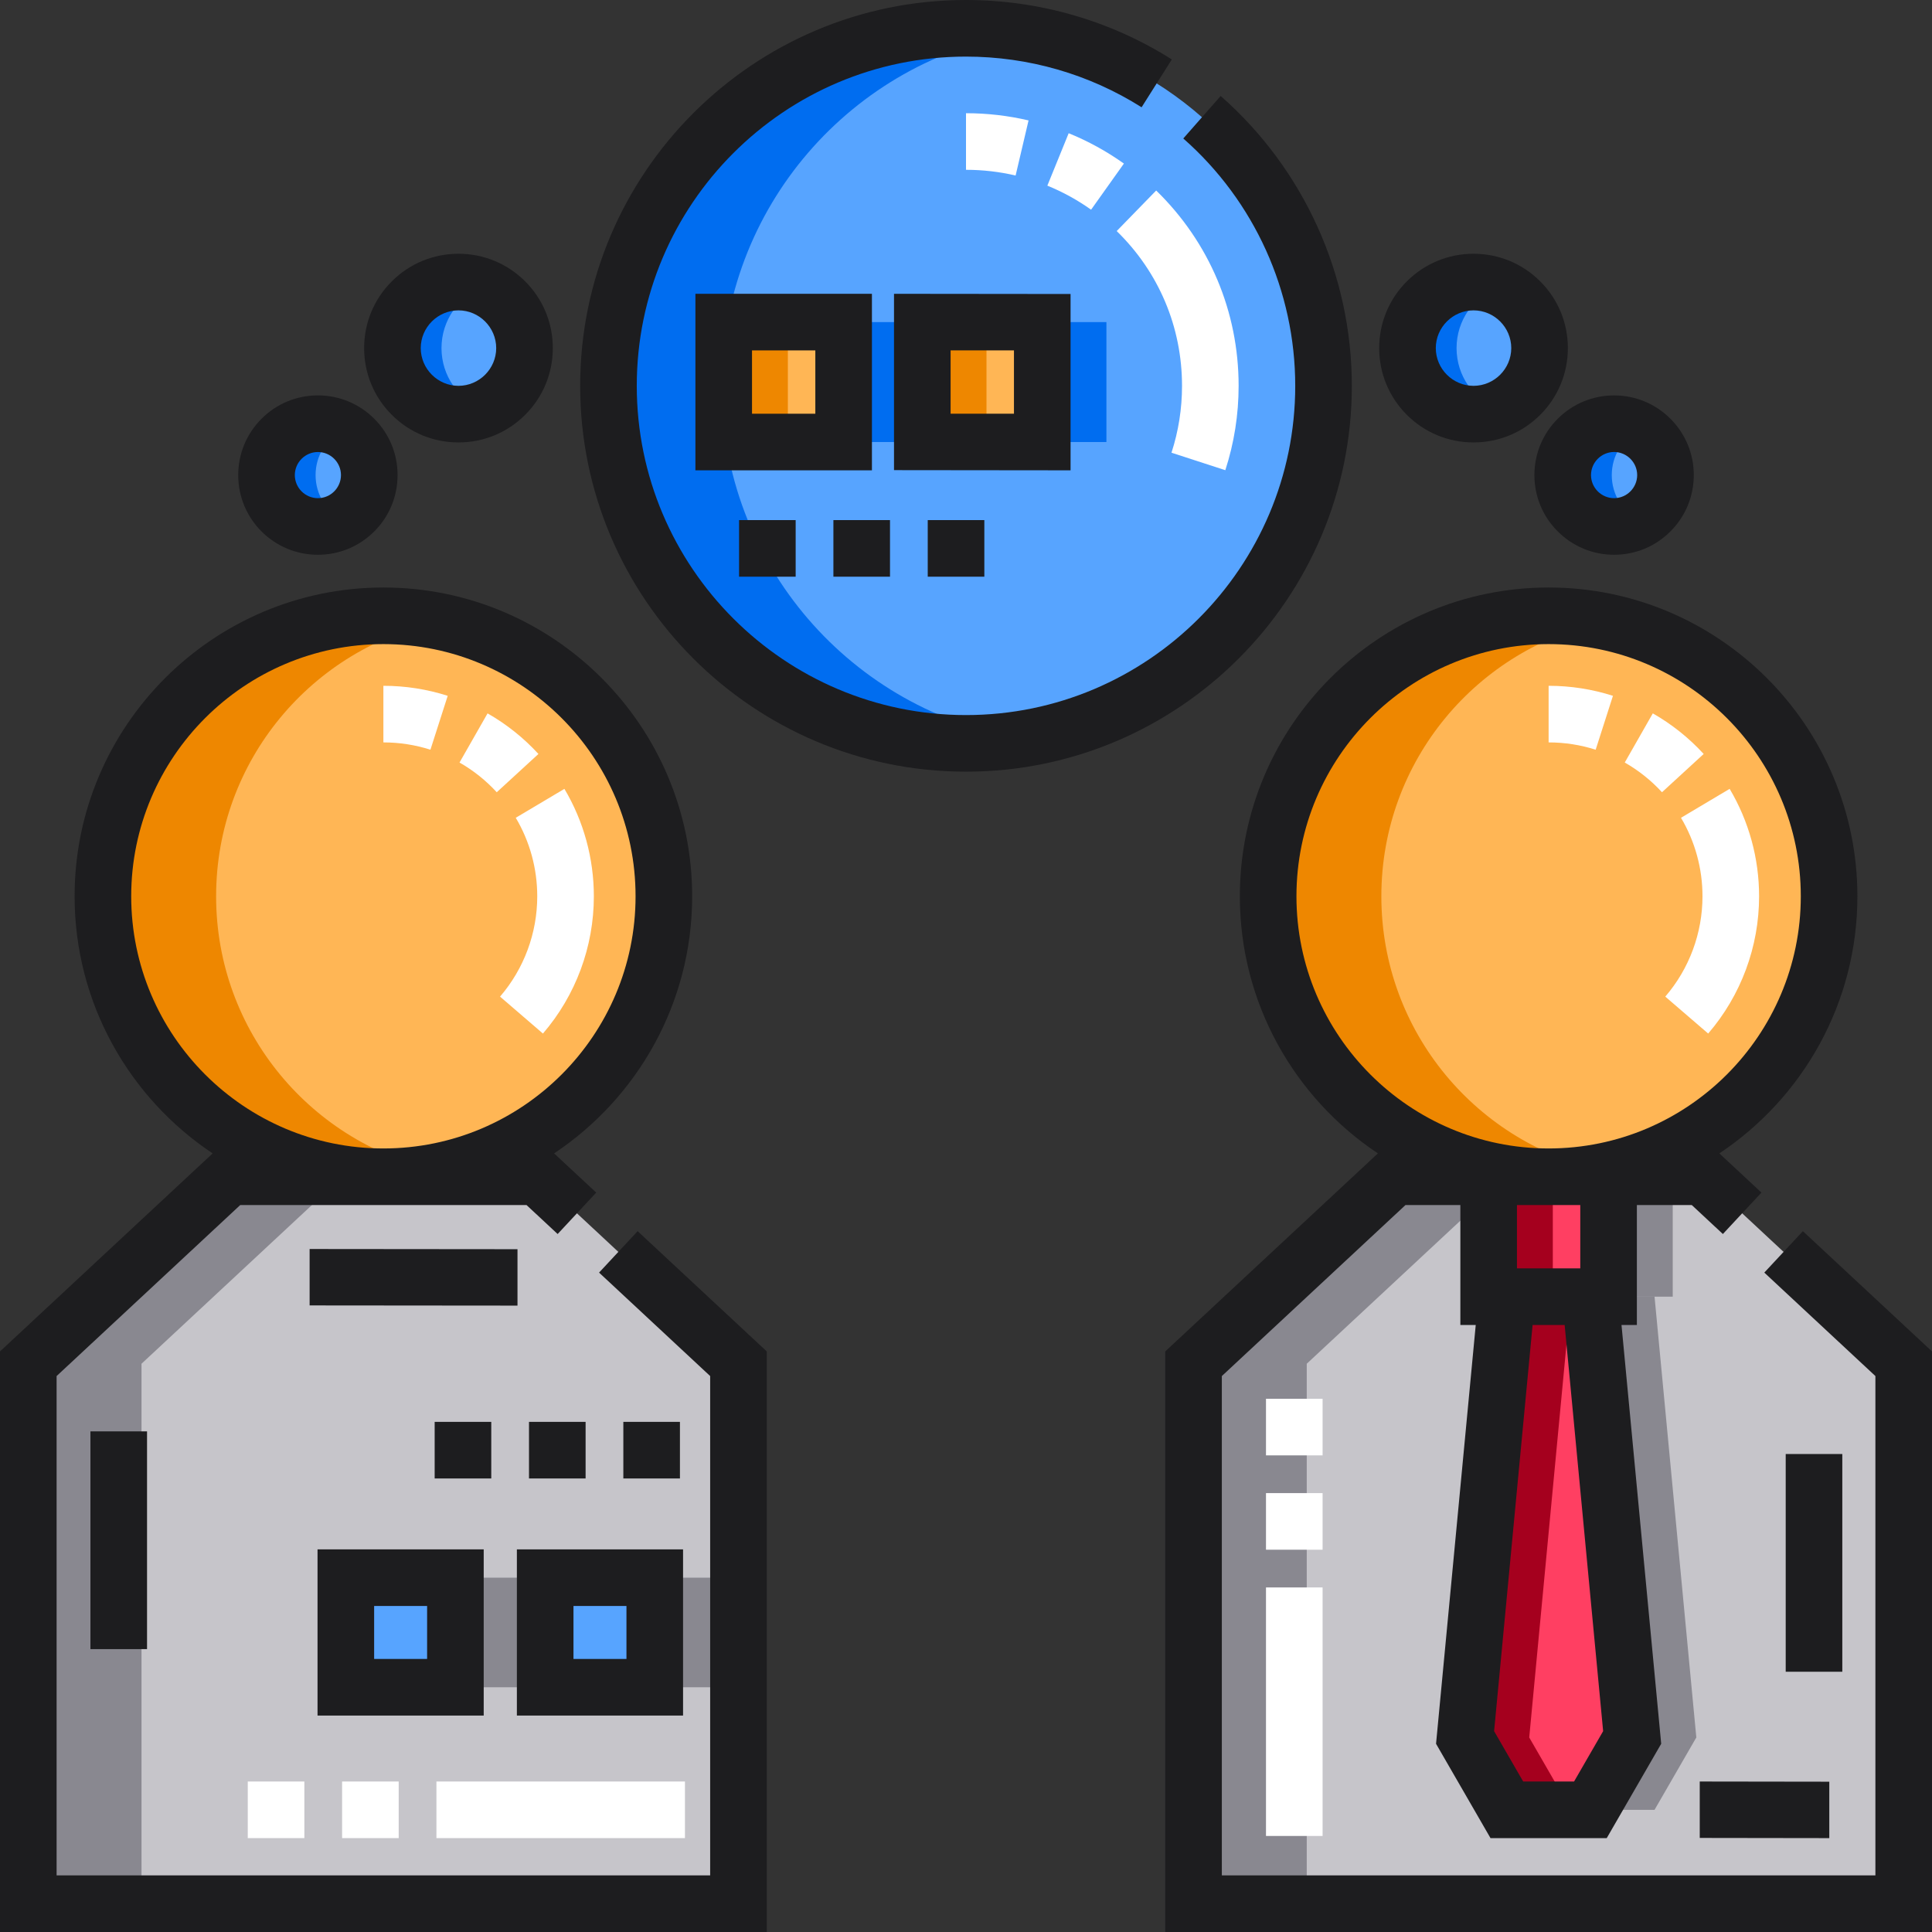<?xml version="1.0" encoding="iso-8859-1"?>
<!-- Generator: Adobe Illustrator 19.0.0, SVG Export Plug-In . SVG Version: 6.00 Build 0)  -->
<svg version="1.1" id="Capa_1" xmlns="http://www.w3.org/2000/svg" xmlns:xlink="http://www.w3.org/1999/xlink" x="0px" y="0px"
	 viewBox="0 0 512 512" style="enable-background:new 0 0 512 512;" xml:space="preserve">
<rect x="0" y="0" width="512" height="512" fill="#333333" stroke="none"/>
<circle style="fill:#57A4FF;" cx="256" cy="102.25" r="94.75"/>
<g>
	<rect x="208.79" y="85.36" style="fill:#006DF0;" width="31.781" height="31.781"/>
	<rect x="261.43" y="85.36" style="fill:#006DF0;" width="31.781" height="31.781"/>
</g>
<g>
	<circle style="fill:#57A4FF;" cx="121.5" cy="92.25" r="17.5"/>
	<circle style="fill:#57A4FF;" cx="84.25" cy="125.91" r="13.618"/>
	<circle style="fill:#57A4FF;" cx="390.5" cy="92.25" r="17.5"/>
	<circle style="fill:#57A4FF;" cx="427.75" cy="125.91" r="13.618"/>
</g>
<polygon style="fill:#C6C5CA;" points="504.501,504.501 316.301,504.501 316.301,361.405 369.512,311.853 451.29,311.853 
	504.501,361.405 "/>
<rect x="411.51" y="311.85" style="fill:#898890;" width="31.781" height="31.781"/>
<g>
	<rect x="191.79" y="85.36" style="fill:#FFB655;" width="31.781" height="31.781"/>
	<rect x="244.43" y="85.36" style="fill:#FFB655;" width="31.781" height="31.781"/>
</g>
<rect x="394.51" y="311.85" style="fill:#FF3F62;" width="31.781" height="31.781"/>
<polygon style="fill:#C6C5CA;" points="195.7,504.501 7.501,504.501 7.501,361.405 60.711,311.853 142.49,311.853 195.7,361.405 "/>
<g>
	<polygon style="fill:#898890;" points="416.331,343.634 438.472,343.634 449.542,460.447 438.472,479.622 416.331,479.622 
		405.26,460.447 	"/>
	<rect x="161.48" y="418.1" style="fill:#898890;" width="29.04" height="29.04"/>
	<rect x="108.65" y="418.1" style="fill:#898890;" width="29.04" height="29.04"/>
</g>
<g>
	<circle style="fill:#FFB655;" cx="101.6" cy="237.52" r="74.33"/>
	<circle style="fill:#FFB655;" cx="410.4" cy="237.52" r="74.33"/>
</g>
<polygon style="fill:#FF3F62;" points="399.331,343.634 421.472,343.634 432.542,460.447 421.472,479.622 399.331,479.622 
	388.26,460.447 "/>
<g>
	<rect x="144.48" y="418.1" style="fill:#57A4FF;" width="29.04" height="29.04"/>
	<rect x="91.65" y="418.1" style="fill:#57A4FF;" width="29.04" height="29.04"/>
</g>
<g>
	<path style="fill:#006DF0;" d="M191.251,102.251c0-47.224,34.55-86.374,79.75-93.564c-4.886-0.777-9.895-1.186-15-1.186
		c-52.329,0-94.75,42.421-94.75,94.75s42.421,94.75,94.75,94.75c5.105,0,10.114-0.409,15-1.186
		C225.8,188.625,191.251,149.475,191.251,102.251z"/>
	<path style="fill:#006DF0;" d="M116.999,92.251c0-7.366,4.557-13.657,11-16.239c-2.011-0.806-4.201-1.261-6.5-1.261
		c-9.665,0-17.5,7.835-17.5,17.5s7.835,17.5,17.5,17.5c2.299,0,4.489-0.455,6.5-1.261
		C121.556,105.908,116.999,99.617,116.999,92.251z"/>
	<path style="fill:#006DF0;" d="M83.631,125.905c0-5.167,2.878-9.661,7.118-11.969c-1.932-1.051-4.146-1.649-6.5-1.649
		c-7.521,0-13.618,6.097-13.618,13.618c0,7.521,6.097,13.618,13.618,13.618c2.354,0,4.568-0.598,6.5-1.649
		C86.509,135.566,83.631,131.072,83.631,125.905z"/>
	<path style="fill:#006DF0;" d="M386.002,92.251c0-7.366,4.557-13.657,11-16.239c-2.011-0.806-4.201-1.261-6.5-1.261
		c-9.665,0-17.5,7.835-17.5,17.5s7.835,17.5,17.5,17.5c2.299,0,4.489-0.455,6.5-1.261
		C390.559,105.908,386.002,99.617,386.002,92.251z"/>
	<path style="fill:#006DF0;" d="M427.135,125.905c0-5.167,2.878-9.661,7.118-11.969c-1.932-1.051-4.146-1.649-6.5-1.649
		c-7.521,0-13.618,6.097-13.618,13.618c0,7.521,6.097,13.618,13.618,13.618c2.354,0,4.568-0.598,6.5-1.649
		C430.013,135.566,427.135,131.072,427.135,125.905z"/>
</g>
<polygon style="fill:#898890;" points="399.512,311.853 369.512,311.853 316.301,361.405 316.301,504.501 346.301,504.501 
	346.301,361.405 "/>
<g>
	<rect x="191.79" y="85.36" style="fill:#EE8700;" width="17" height="31.781"/>
	<rect x="244.43" y="85.36" style="fill:#EE8700;" width="17" height="31.781"/>
</g>
<rect x="394.51" y="311.85" style="fill:#A5001E;" width="17" height="31.781"/>
<polygon style="fill:#898890;" points="90.711,311.853 60.711,311.853 7.501,361.405 7.501,504.501 37.501,504.501 37.501,361.405 
	"/>
<g>
	<path style="fill:#EE8700;" d="M57.272,237.524c0-35.912,25.469-65.875,59.329-72.814c-4.845-0.993-9.861-1.515-15-1.515
		c-41.051,0-74.329,33.278-74.329,74.329s33.278,74.329,74.329,74.329c5.139,0,10.155-0.522,15-1.515
		C82.74,303.4,57.272,273.436,57.272,237.524z"/>
	<path style="fill:#EE8700;" d="M366.072,237.524c0-35.912,25.469-65.875,59.329-72.814c-4.845-0.993-9.861-1.515-15-1.515
		c-41.051,0-74.329,33.278-74.329,74.329s33.278,74.329,74.329,74.329c5.139,0,10.155-0.522,15-1.515
		C391.541,303.4,366.072,273.436,366.072,237.524z"/>
</g>
<polygon style="fill:#A5001E;" points="416.331,343.634 399.331,343.634 388.26,460.447 399.331,479.622 416.331,479.622 
	405.26,460.447 "/>
<g>
	<rect x="144.48" y="418.1" style="fill:#57A4FF;" width="17" height="29.04"/>
	<rect x="91.65" y="418.1" style="fill:#57A4FF;" width="17" height="29.04"/>
</g>
<g>
	<rect x="140.19" y="376.81" style="fill:#1D1D1F;" width="15" height="15"/>
	<rect x="115.19" y="376.81" style="fill:#1D1D1F;" width="14.999" height="15"/>
	<rect x="165.19" y="376.81" style="fill:#1D1D1F;" width="15" height="15"/>
	<rect x="245.86" y="137.83" style="fill:#1D1D1F;" width="15" height="15"/>
	<rect x="220.86" y="137.83" style="fill:#1D1D1F;" width="15" height="15"/>
	<rect x="195.86" y="137.83" style="fill:#1D1D1F;" width="14.999" height="15"/>
	<path style="fill:#1D1D1F;" d="M231.071,77.86h-46.78v46.78h46.78V77.86z M216.071,109.641h-16.78V92.86h16.78V109.641z"/>
	<path style="fill:#1D1D1F;" d="M283.71,77.911l-46.79-0.05v46.73l46.79,0.05V77.911z M268.71,109.641h-16.79V92.86h16.79V109.641z"
		/>
	<path style="fill:#1D1D1F;" d="M158.759,337.251l29.441,27.417V497H15V364.669l48.662-45.316h75.875l8.244,7.676l10.222-10.977
		l-11.157-10.39c22.031-14.678,36.582-39.737,36.582-68.138c0-45.121-36.708-81.829-81.829-81.829s-81.83,36.708-81.83,81.829
		c0,28.401,14.551,53.46,36.583,68.138L0,358.141V512h203.2V358.141l-34.219-31.867L158.759,337.251z M34.771,237.524
		c0-36.85,29.979-66.829,66.83-66.829c36.849,0,66.829,29.979,66.829,66.829c0,36.849-29.979,66.829-66.829,66.829
		C64.75,304.353,34.771,274.373,34.771,237.524z"/>
	<path style="fill:#1D1D1F;" d="M358.25,102.25c-0.001-29.395-12.671-57.393-34.761-76.815L313.584,36.7
		c18.852,16.576,29.665,40.468,29.666,65.551c0,48.109-39.141,87.25-87.25,87.25c-48.11,0-87.25-39.141-87.25-87.25
		C168.751,54.141,207.89,15,256,15c16.536,0,32.627,4.645,46.534,13.431l8.012-12.681C294.239,5.446,275.377,0,256,0
		c-56.381,0-102.25,45.87-102.25,102.251c0,56.38,45.869,102.25,102.25,102.25S358.25,158.631,358.25,102.25z"/>
</g>
<g>
	<path style="fill:#FFFFFF;" d="M324.721,124.607c2.341-7.2,3.527-14.722,3.527-22.357c-0.001-19.662-7.76-38.045-21.847-51.764
		l-10.465,10.747c11.163,10.871,17.312,25.438,17.313,41.019c0,6.057-0.939,12.019-2.792,17.719L324.721,124.607z"/>
	<path style="fill:#FFFFFF;" d="M297.846,43.348c-4.552-3.239-9.476-5.946-14.635-8.044l-5.653,13.894
		c4.084,1.662,7.985,3.806,11.592,6.373L297.846,43.348z"/>
	<path style="fill:#FFFFFF;" d="M256,30.002v15c4.444,0,8.867,0.509,13.147,1.515l3.429-14.603
		C267.174,30.646,261.596,30.002,256,30.002z"/>
	<path style="fill:#FFFFFF;" d="M131.643,209.953l11.049-10.144c-3.921-4.271-8.458-7.891-13.482-10.758l-7.434,13.028
		C125.452,204.176,128.772,206.825,131.643,209.953z"/>
	<path style="fill:#FFFFFF;" d="M142.377,237.523c0,9.762-3.502,19.206-9.861,26.591l11.367,9.788
		c8.702-10.106,13.494-23.026,13.494-36.379c-0.001-10.039-2.7-19.883-7.805-28.468l-12.893,7.666
		C140.406,222.988,142.376,230.182,142.377,237.523z"/>
	<path style="fill:#FFFFFF;" d="M118.648,184.401c-5.494-1.762-11.229-2.655-17.048-2.655v15c4.262,0,8.456,0.652,12.467,1.939
		L118.648,184.401z"/>
	<rect x="115.66" y="472.12" style="fill:#FFFFFF;" width="65.859" height="15"/>
	<rect x="65.66" y="472.12" style="fill:#FFFFFF;" width="14.999" height="15"/>
	<rect x="90.66" y="472.12" style="fill:#FFFFFF;" width="15" height="15"/>
</g>
<g>
	<rect x="23.966" y="379.33" style="fill:#1D1D1F;" width="15" height="57.701"/>
	<path style="fill:#1D1D1F;" d="M477.781,326.274l-10.222,10.977L497,364.669V497H323.8V364.669l48.662-45.316h14.548v31.778h4.076
		l-10.519,110.992L395,487.121h30.802l14.433-24.999l-10.52-110.992h4.075v-31.778h14.548l8.243,7.676l10.223-10.977l-11.157-10.39
		c22.032-14.678,36.583-39.737,36.583-68.138c0-45.121-36.708-81.829-81.829-81.829s-81.829,36.708-81.829,81.829
		c0,28.401,14.551,53.46,36.582,68.138l-56.353,52.479V512H512V358.141L477.781,326.274z M424.849,458.771l-7.708,13.351h-13.48
		l-7.708-13.351l10.201-107.64h8.495L424.849,458.771z M418.79,336.13h-16.78v-16.778h16.78V336.13z M343.572,237.524
		c0-36.85,29.979-66.829,66.829-66.829s66.829,29.979,66.829,66.829c0,36.849-29.979,66.829-66.829,66.829
		S343.572,274.373,343.572,237.524z"/>
</g>
<g>
	<path style="fill:#FFFFFF;" d="M427.448,184.401c-5.494-1.762-11.229-2.655-17.047-2.655v15c4.261,0,8.456,0.652,12.467,1.939
		L427.448,184.401z"/>
	<path style="fill:#FFFFFF;" d="M451.177,237.523c0,9.762-3.502,19.205-9.861,26.591l11.368,9.787
		c8.702-10.107,13.494-23.026,13.494-36.379c-0.001-10.039-2.701-19.883-7.805-28.469l-12.893,7.667
		C449.206,222.988,451.177,230.182,451.177,237.523z"/>
	<path style="fill:#FFFFFF;" d="M440.444,209.952l11.049-10.144c-3.921-4.271-8.458-7.891-13.482-10.758l-7.434,13.028
		C434.253,204.175,437.573,206.825,440.444,209.952z"/>
</g>
<polygon style="fill:#1D1D1F;" points="450.45,487.071 484.781,487.121 484.781,472.17 450.45,472.121 "/>
<g>
	<rect x="335.5" y="395.69" style="fill:#FFFFFF;" width="15" height="15"/>
	<rect x="335.5" y="420.69" style="fill:#FFFFFF;" width="15" height="65.859"/>
	<rect x="335.5" y="370.69" style="fill:#FFFFFF;" width="15" height="14.999"/>
</g>
<g>
	<rect x="473.23" y="385.33" style="fill:#1D1D1F;" width="15" height="57.701"/>
	<path style="fill:#1D1D1F;" d="M121.5,117.25c6.68,0,12.96-2.6,17.68-7.32c4.72-4.72,7.32-11,7.32-17.68s-2.6-12.96-7.32-17.68
		s-11-7.32-17.68-7.32s-12.96,2.6-17.68,7.32s-7.32,11-7.32,17.68s2.6,12.96,7.32,17.68C108.54,114.65,114.821,117.25,121.5,117.25z
		 M121.5,82.25c5.5,0.01,9.99,4.5,10,10c-0.01,5.5-4.5,9.99-10,10c-5.5-0.01-9.99-4.5-10-10C111.51,86.75,116,82.261,121.5,82.25z"
		/>
	<path style="fill:#1D1D1F;" d="M84.25,147.021c5.64,0,10.94-2.2,14.93-6.18c3.99-3.99,6.18-9.29,6.18-14.94
		c0-5.64-2.19-10.94-6.18-14.93s-9.29-6.18-14.93-6.19c-5.65,0.01-10.95,2.2-14.94,6.19c-3.98,3.99-6.18,9.29-6.18,14.93
		c0,5.65,2.2,10.95,6.18,14.94C73.301,144.821,78.61,147.021,84.25,147.021z M84.25,119.791c3.36,0,6.11,2.75,6.11,6.11
		c0,3.37-2.75,6.12-6.11,6.12c-3.37,0-6.11-2.75-6.12-6.12C78.14,122.541,80.88,119.791,84.25,119.791z"/>
	<path style="fill:#1D1D1F;" d="M390.5,117.25c6.68,0,12.96-2.6,17.68-7.32s7.32-11,7.32-17.68s-2.6-12.96-7.32-17.68
		s-11-7.32-17.68-7.32s-12.96,2.6-17.68,7.32s-7.32,11-7.32,17.68s2.6,12.96,7.32,17.68S383.821,117.25,390.5,117.25z M390.5,82.25
		c5.5,0.01,9.99,4.5,10,10c-0.01,5.5-4.5,9.99-10,10c-5.5-0.01-9.99-4.5-10-10C380.51,86.75,385,82.261,390.5,82.25z"/>
	<path style="fill:#1D1D1F;" d="M406.63,125.9c0.01,5.65,2.2,10.95,6.19,14.93c3.99,3.99,9.29,6.19,14.93,6.19s10.95-2.2,14.93-6.19
		c3.99-3.98,6.19-9.29,6.19-14.93c0-5.64-2.2-10.94-6.19-14.93c-3.98-3.98-9.29-6.18-14.93-6.18s-10.94,2.2-14.93,6.18
		C408.83,114.96,406.64,120.261,406.63,125.9z M427.75,119.781c3.37,0.01,6.11,2.76,6.12,6.12c-0.01,3.37-2.75,6.11-6.12,6.12
		c-3.37-0.01-6.11-2.75-6.12-6.12C421.64,122.541,424.38,119.791,427.75,119.781z"/>
	<path style="fill:#1D1D1F;" d="M136.978,454.641h44.039v-44.039h-44.039V454.641z M151.978,425.602h14.039v14.039h-14.039V425.602z
		"/>
	<path style="fill:#1D1D1F;" d="M128.188,410.602H84.15v44.039h44.039L128.188,410.602L128.188,410.602z M113.188,439.641H99.15
		v-14.039h14.039L113.188,439.641L113.188,439.641z"/>
	<polygon style="fill:#1D1D1F;" points="137.14,331.051 82.051,331 82.051,345.951 137.14,346 	"/>
</g>
<g>
</g>
<g>
</g>
<g>
</g>
<g>
</g>
<g>
</g>
<g>
</g>
<g>
</g>
<g>
</g>
<g>
</g>
<g>
</g>
<g>
</g>
<g>
</g>
<g>
</g>
<g>
</g>
<g>
</g>
</svg>
